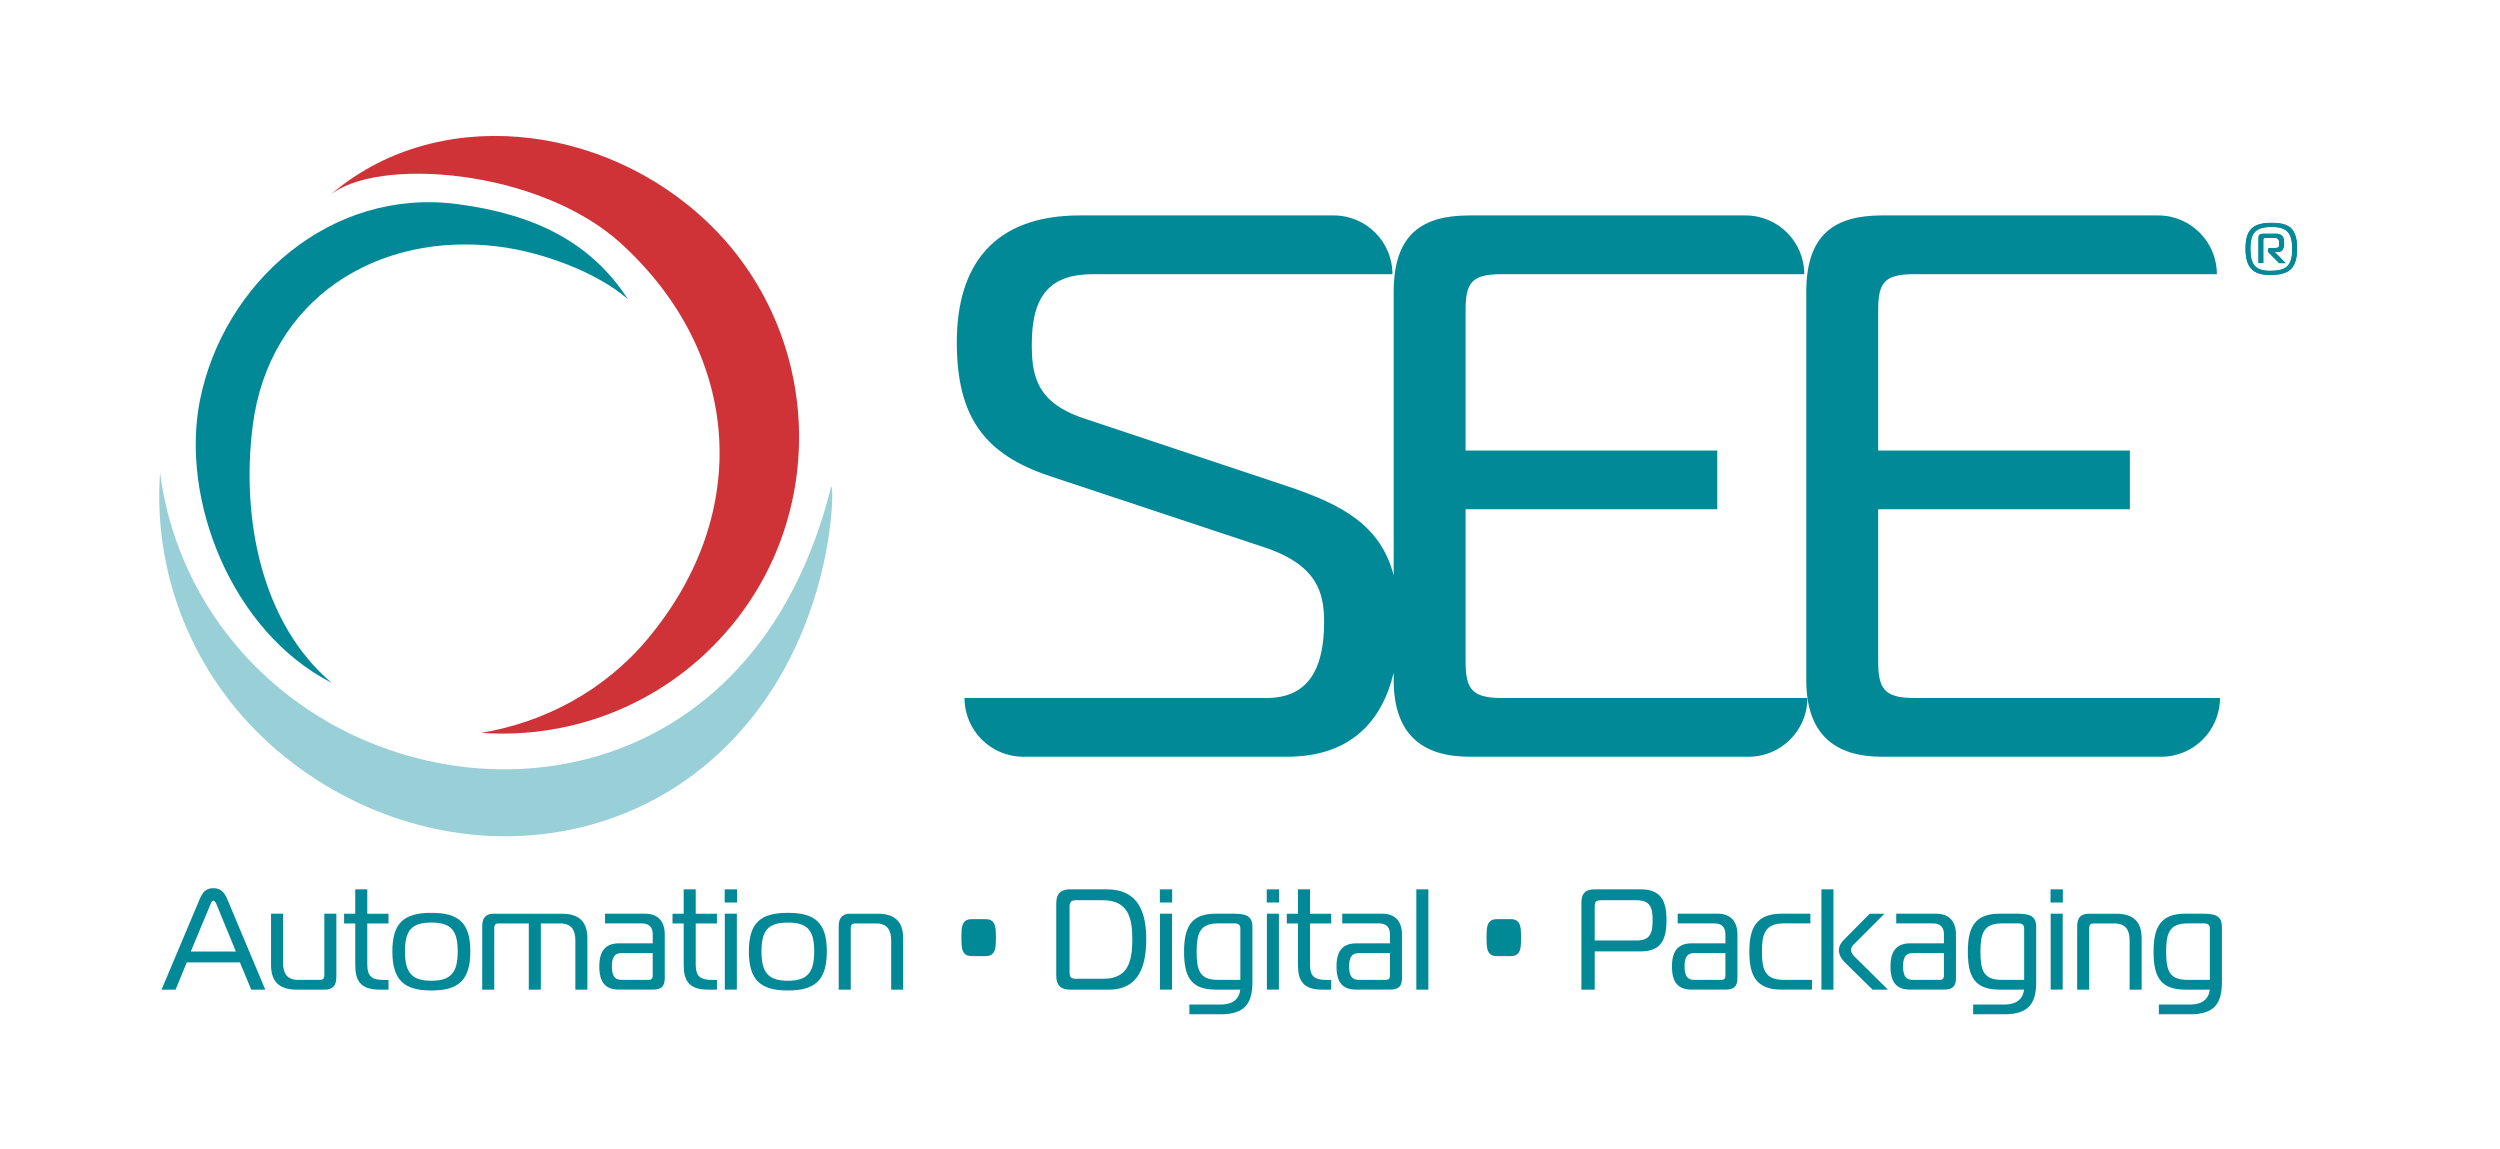 <?xml version="1.0" encoding="utf-8"?>
<!-- Generator: Adobe Illustrator 27.2.0, SVG Export Plug-In . SVG Version: 6.00 Build 0)  -->
<svg version="1.1" id="Layer_1" xmlns="http://www.w3.org/2000/svg" xmlns:xlink="http://www.w3.org/1999/xlink" x="0px" y="0px"
	 viewBox="0 0 1219.89 560.57" style="enable-background:new 0 0 1219.89 560.57;" xml:space="preserve">
<style type="text/css">
	.st0{fill:#FFFFFF;}
	.st1{fill:#028998;}
	.st2{fill:#99CFD6;}
	.st3{fill:#CF3338;}
</style>
<g>
	<path class="st1" d="M97.42,438.78c1.47-3.43,3.01-5.38,6.71-5.38c3.57,0,5.38,2.03,6.78,5.38l18.53,44.12h-6.85l-5.52-13.28H91.13
		l-5.45,13.28h-6.85L97.42,438.78z M93.09,464.3h22.02l-9.23-22.44c-0.42-0.98-0.91-2.38-1.75-2.38c-0.84,0-1.26,1.4-1.68,2.38
		L93.09,464.3z"/>
	<path class="st1" d="M164.12,476.82c0,3.92-1.61,6.08-5.66,6.08h-13.7c-8.04,0-12.51-3.5-12.51-12.03v-25.03h5.87v23.98
		c0,5.03,1.82,8.32,7.41,8.32h10.56c1.4,0,2.17-0.49,2.17-2.38v-29.92h5.87V476.82z"/>
	<path class="st1" d="M185.17,482.9c-9.23,0-11.82-4.41-11.82-11.89V450.6h-5.45v-4.75h5.45v-11.89h5.87v11.89h10.35v4.75h-10.35
		v20.07c0,5.73,2.24,7.48,7.9,7.48h2.45v4.75H185.17z"/>
	<path class="st1" d="M229.5,464.23c0,14.05-5.73,19.09-19.02,19.09c-13.28,0-19.02-5.03-19.02-19.09
		c0-13.98,5.73-18.81,19.02-18.81C223.76,445.42,229.5,450.25,229.5,464.23z M210.48,478.56c9.44,0,12.86-3.85,12.86-14.33
		s-3.43-14.05-12.86-14.05c-9.44,0-12.87,3.57-12.87,14.05S201.04,478.56,210.48,478.56z"/>
	<path class="st1" d="M235.3,451.93c0-3.85,1.61-6.08,5.66-6.08h33.14c8.04,0,12.52,3.5,12.52,12.02v25.03h-5.87v-23.98
		c0-5.03-1.82-8.32-7.41-8.32h-9.44v32.3h-5.87v-32.3h-14.68c-1.4,0-2.17,0.49-2.17,2.38v29.92h-5.87V451.93z"/>
	<path class="st1" d="M314.73,445.84c6.57,0,9.65,4.05,9.65,10.14v21.32c0,3.78-1.47,5.59-5.8,5.59h-16.5
		c-6.78,0-9.65-3.64-9.65-11.33c0-7.34,2.87-11.26,9.65-11.26h16.43v-4.41c0-3.15-1.54-5.31-5.24-5.31h-18.04v-4.75H314.73z
		 M303.19,465.07c-3.63,0-4.61,2.52-4.61,6.5c0,3.98,0.98,6.57,4.61,6.57h13.35c1.33,0,1.96-0.77,1.96-1.89v-11.19H303.19z"/>
	<path class="st1" d="M345.43,482.9c-9.23,0-11.82-4.41-11.82-11.89V450.6h-5.45v-4.75h5.45v-11.89h5.87v11.89h10.35v4.75h-10.35
		v20.07c0,5.73,2.24,7.48,7.9,7.48h2.45v4.75H345.43z"/>
	<path class="st1" d="M353.61,440.39v-6.43h6.01v6.43H353.61z M353.68,445.84h5.87v37.05h-5.87V445.84z"/>
	<path class="st1" d="M403.46,464.23c0,14.05-5.73,19.09-19.02,19.09c-13.28,0-19.02-5.03-19.02-19.09
		c0-13.98,5.73-18.81,19.02-18.81C397.72,445.42,403.46,450.25,403.46,464.23z M384.44,478.56c9.44,0,12.86-3.85,12.86-14.33
		s-3.43-14.05-12.86-14.05c-9.44,0-12.87,3.57-12.87,14.05S375,478.56,384.44,478.56z"/>
	<path class="st1" d="M409.26,451.93c0-3.85,1.61-6.08,5.66-6.08h13.28c8.04,0,12.52,3.5,12.52,12.02v25.03h-5.87v-23.98
		c0-5.03-1.82-8.32-7.41-8.32H417.3c-1.4,0-2.17,0.49-2.17,2.38v29.92h-5.87V451.93z"/>
	<path class="st1" d="M469.11,457.52c0-5.24,0.49-6.71,1.61-7.83c0.91-0.98,1.96-1.19,4.06-1.19h5.59c2.03,0,3.08,0.21,3.99,1.19
		c1.12,1.12,1.61,2.59,1.61,7.83c0,5.24-0.49,6.71-1.61,7.83c-0.91,0.98-1.96,1.19-3.99,1.19h-5.59c-2.1,0-3.15-0.21-4.06-1.19
		C469.6,464.23,469.11,462.76,469.11,457.52z"/>
	<path class="st1" d="M522.25,482.9c-4.26,0-6.85-1.68-6.85-6.92v-35.1c0-5.24,2.59-6.92,6.85-6.92h17.83
		c15.66,0,19.23,11.68,19.23,24.26s-3.22,24.68-18.25,24.68H522.25z M525.12,439.27c-2.59,0-3.22,0.98-3.22,3.29v31.67
		c0,2.59,0.56,3.36,3.22,3.36h13.35c12.24,0,14.05-8.88,14.05-19.37s-2.17-18.95-14.4-18.95H525.12z"/>
	<path class="st1" d="M565.95,440.39v-6.43h6.01v6.43H565.95z M566.02,445.84h5.87v37.05h-5.87V445.84z"/>
	<path class="st1" d="M593.15,482.9c-12.24,0-15.38-6.64-15.38-18.53c0-11.54,3.15-18.53,15.38-18.53h8.6c5.8,0,9.37,0.84,9.37,6.43
		v27.06c0,10.21-3.71,15.59-15.31,15.59h-15.45v-4.75h15.45c4.96,0,8.81-2.1,9.37-7.27H593.15z M605.24,453.11
		c0-1.61-0.77-2.52-2.66-2.52h-8.32c-8.88,0-10.35,5.03-10.35,13.77c0,9.09,1.47,13.77,10.35,13.77h10.98V453.11z"/>
	<path class="st1" d="M618.11,440.39v-6.43h6.01v6.43H618.11z M618.18,445.84h5.87v37.05h-5.87V445.84z"/>
	<path class="st1" d="M645.17,482.9c-9.23,0-11.82-4.41-11.82-11.89V450.6h-5.45v-4.75h5.45v-11.89h5.87v11.89h10.35v4.75h-10.35
		v20.07c0,5.73,2.24,7.48,7.9,7.48h2.45v4.75H645.17z"/>
	<path class="st1" d="M674.46,445.84c6.57,0,9.65,4.05,9.65,10.14v21.32c0,3.78-1.47,5.59-5.8,5.59h-16.5
		c-6.78,0-9.65-3.64-9.65-11.33c0-7.34,2.87-11.26,9.65-11.26h16.43v-4.41c0-3.15-1.54-5.31-5.24-5.31h-18.04v-4.75H674.46z
		 M662.93,465.07c-3.63,0-4.61,2.52-4.61,6.5c0,3.98,0.98,6.57,4.61,6.57h13.35c1.33,0,1.96-0.77,1.96-1.89v-11.19H662.93z"/>
	<path class="st1" d="M691.11,433.96h5.87v48.94h-5.87V433.96z"/>
	<path class="st1" d="M725.36,457.52c0-5.24,0.49-6.71,1.61-7.83c0.91-0.98,1.96-1.19,4.06-1.19h5.59c2.03,0,3.08,0.21,3.99,1.19
		c1.12,1.12,1.61,2.59,1.61,7.83c0,5.24-0.49,6.71-1.61,7.83c-0.91,0.98-1.96,1.19-3.99,1.19h-5.59c-2.1,0-3.15-0.21-4.06-1.19
		C725.85,464.23,725.36,462.76,725.36,457.52z"/>
	<path class="st1" d="M771.65,482.9v-42.37c0-5.03,2.38-6.57,6.57-6.57h22.44c9.86,0,12.52,5.73,12.52,14.96
		c0,9.65-2.66,15.31-12.52,15.31h-22.51v18.67H771.65z M798.36,458.92c6.92,0,8.04-3.5,8.04-10c0-6.29-1.26-9.65-8.04-9.65H781.3
		c-2.8,0-3.15,0.98-3.15,3.22v16.43H798.36z"/>
	<path class="st1" d="M838.14,445.84c6.57,0,9.65,4.05,9.65,10.14v21.32c0,3.78-1.47,5.59-5.8,5.59h-16.5
		c-6.78,0-9.65-3.64-9.65-11.33c0-7.34,2.87-11.26,9.65-11.26h16.43v-4.41c0-3.15-1.54-5.31-5.24-5.31h-18.04v-4.75H838.14z
		 M826.61,465.07c-3.63,0-4.61,2.52-4.61,6.5c0,3.98,0.98,6.57,4.61,6.57h13.35c1.33,0,1.96-0.77,1.96-1.89v-11.19H826.61z"/>
	<path class="st1" d="M869.33,482.9c-12.59,0-15.73-7.06-15.73-18.6c0-11.19,3.15-18.46,15.73-18.46h14.05v4.75h-13
		c-9.23,0-10.63,5.31-10.63,13.7c0,8.74,1.4,13.84,10.63,13.84h13.77v4.75H869.33z"/>
	<path class="st1" d="M888.77,482.9v-48.94h5.87v48.94H888.77z M913.72,482.9l-13.77-13.56c-1.12-1.12-2.66-3.22-2.66-5.59
		c0-2.45,1.4-4.13,2.73-5.45l12.3-12.44h7.2l-15.03,15.03c-0.63,0.63-1.26,1.47-1.26,2.66c0,1.33,0.98,2.52,1.89,3.43l16.15,15.94
		H913.72z"/>
	<path class="st1" d="M944.77,445.84c6.57,0,9.65,4.05,9.65,10.14v21.32c0,3.78-1.47,5.59-5.8,5.59h-16.5
		c-6.78,0-9.65-3.64-9.65-11.33c0-7.34,2.87-11.26,9.65-11.26h16.43v-4.41c0-3.15-1.54-5.31-5.24-5.31h-18.04v-4.75H944.77z
		 M933.23,465.07c-3.63,0-4.61,2.52-4.61,6.5c0,3.98,0.98,6.57,4.61,6.57h13.35c1.33,0,1.96-0.77,1.96-1.89v-11.19H933.23z"/>
	<path class="st1" d="M975.6,482.9c-12.24,0-15.38-6.64-15.38-18.53c0-11.54,3.15-18.53,15.38-18.53h8.6c5.8,0,9.37,0.84,9.37,6.43
		v27.06c0,10.21-3.71,15.59-15.31,15.59h-15.45v-4.75h15.45c4.96,0,8.81-2.1,9.37-7.27H975.6z M987.7,453.11
		c0-1.61-0.77-2.52-2.66-2.52h-8.32c-8.88,0-10.35,5.03-10.35,13.77c0,9.09,1.47,13.77,10.35,13.77h10.98V453.11z"/>
	<path class="st1" d="M1000.57,440.39v-6.43h6.01v6.43H1000.57z M1000.64,445.84h5.87v37.05h-5.87V445.84z"/>
	<path class="st1" d="M1013.57,451.93c0-3.85,1.61-6.08,5.66-6.08h13.28c8.04,0,12.52,3.5,12.52,12.02v25.03h-5.87v-23.98
		c0-5.03-1.82-8.32-7.41-8.32h-10.14c-1.4,0-2.17,0.49-2.17,2.38v29.92h-5.87V451.93z"/>
	<path class="st1" d="M1066.22,482.9c-12.24,0-15.38-6.64-15.38-18.53c0-11.54,3.15-18.53,15.38-18.53h8.6
		c5.8,0,9.37,0.84,9.37,6.43v27.06c0,10.21-3.71,15.59-15.31,15.59h-15.45v-4.75h15.45c4.96,0,8.81-2.1,9.37-7.27H1066.22z
		 M1078.31,453.11c0-1.61-0.77-2.52-2.66-2.52h-8.32c-8.88,0-10.35,5.03-10.35,13.77c0,9.09,1.47,13.77,10.35,13.77h10.98V453.11z"
		/>
</g>
<path class="st1" d="M715.14,322.47v-73.96h122.82v-28.68H715.14v-68.3c0-13.21,2.64-17.73,17.36-17.73h147.91v0
	c0-15.84-12.84-28.68-28.68-28.68H717.03c-23.02,0-36.98,9.06-36.98,37.36v138.17c-6.44-24.11-24.46-34.25-52.07-43.46l-99.61-33.21
	c-23.39-7.92-24.9-21.89-24.9-36.22c0-24.53,9.81-33.96,29.81-33.96l146.17,0c0-15.84-12.84-28.68-28.68-28.68h-123.9
	c-41.88,0-59.99,24.15-59.99,61.88c0,36.6,13.58,54.71,45.28,65.28l104.52,34.71c26.41,8.68,29.43,22.64,29.43,36.6
	c0,23.02-7.92,36.98-27.92,36.98H470.64c0,15.84,12.84,28.68,28.68,28.68h128.67c30.88,0,46.37-17.13,52.07-41.02v3.67
	c0,26.41,13.96,37.36,36.98,37.36h136.21c15.84,0,28.68-12.84,28.68-28.68H732.5C717.78,340.58,715.14,335.68,715.14,322.47z"/>
<path class="st1" d="M933.83,340.58c-14.72,0-17.36-4.91-17.36-18.11v-73.96h122.82v-28.68H916.47v-68.3
	c0-13.21,2.64-17.73,17.36-17.73h147.91v0c0-15.84-12.84-28.68-28.68-28.68H918.36c-23.02,0-36.98,9.06-36.98,37.36v189.42
	c0,26.41,13.96,37.36,36.98,37.36h136.21c15.84,0,28.68-12.84,28.68-28.68H933.83z"/>
<g>
	<g>
		<path class="st1" d="M123.29,207.9c7.85-62.05,60.84-95.07,120.13-87.57c21.19,2.68,47.72,12.42,62.95,25.62
			c-18-27.69-45.32-41.41-83.29-46.37c-61.79-8.08-113.98,38.4-125.49,95.58c-9.76,48.47,15.28,112.93,64.22,138.04
			C127.37,303.93,117.63,252.69,123.29,207.9z"/>
	</g>
	<path class="st2" d="M142.97,341.07c-0.9-0.68-1.8-1.36-2.69-2.06c-35.75-27.86-56.89-67.26-62.17-108.42
		c-3.77,52.1,18.07,105.4,63.05,140.45c71.43,55.67,173.68,49.67,229.37-25.57c38.32-51.77,36.49-113.79,34.93-107.58
		C368,387.77,225.89,403.27,142.97,341.07z"/>
	<path class="st3" d="M345.89,109.06c-51.61-49.82-134.06-58.41-185.4-13.35C182.67,76.23,262.99,82,303.4,119.12
		c57.99,53.27,64.18,130.73,12.81,192.41c-21.5,25.81-50.86,40.95-81.38,46.07c45.08,3.21,91.19-14.58,122.46-52.69
		C404.87,246.94,399.84,161.14,345.89,109.06"/>
</g>
<g>
	<path class="st1" d="M1095.72,121.31c0-9.03,3.36-12.57,12.69-12.57c8.73,0,12.45,2.77,12.45,12.57c0,9.44-3.6,12.86-13.16,12.86
		C1099.44,134.17,1095.72,130.63,1095.72,121.31z M1118.5,121.61c0-7.43-2.07-10.86-9.85-10.86c-7.08,0-10.56,1.95-10.56,10.44
		c0,7.32,1.89,10.97,9.56,10.97C1115.14,132.17,1118.5,130.16,1118.5,121.61z M1102.04,128.39v-12.33c0-1.06,0.24-2.01,2.54-2.01
		h5.84c3.01,0,4.13,1.3,4.13,4.6c0,4.01-2.01,4.31-3.13,4.31h-1.48l5.37,5.43h-3.19l-4.78-4.84c-0.41-0.41-0.71-0.59-0.71-1.48
		c0-1.06,0.77-1.06,1.24-1.06h2.07c0.83,0,2.12,0,2.12-1.18v-2.07c0-1-0.77-1.65-1.89-1.65h-4.78c-0.71,0-1,0.12-1,1.06v11.21
		H1102.04z"/>
</g>
<g>
	<path class="st1" d="M1095.72,121.31c0-9.03,3.36-12.57,12.69-12.57c8.73,0,12.45,2.77,12.45,12.57c0,9.44-3.6,12.86-13.16,12.86
		C1099.44,134.17,1095.72,130.63,1095.72,121.31z M1118.5,121.61c0-7.43-2.07-10.86-9.85-10.86c-7.08,0-10.56,1.95-10.56,10.44
		c0,7.32,1.89,10.97,9.56,10.97C1115.14,132.17,1118.5,130.16,1118.5,121.61z M1102.04,128.39v-12.33c0-1.06,0.24-2.01,2.54-2.01
		h5.84c3.01,0,4.13,1.3,4.13,4.6c0,4.01-2.01,4.31-3.13,4.31h-1.48l5.37,5.43h-3.19l-4.78-4.84c-0.41-0.41-0.71-0.59-0.71-1.48
		c0-1.06,0.77-1.06,1.24-1.06h2.07c0.83,0,2.12,0,2.12-1.18v-2.07c0-1-0.77-1.65-1.89-1.65h-4.78c-0.71,0-1,0.12-1,1.06v11.21
		H1102.04z"/>
</g>
</svg>
